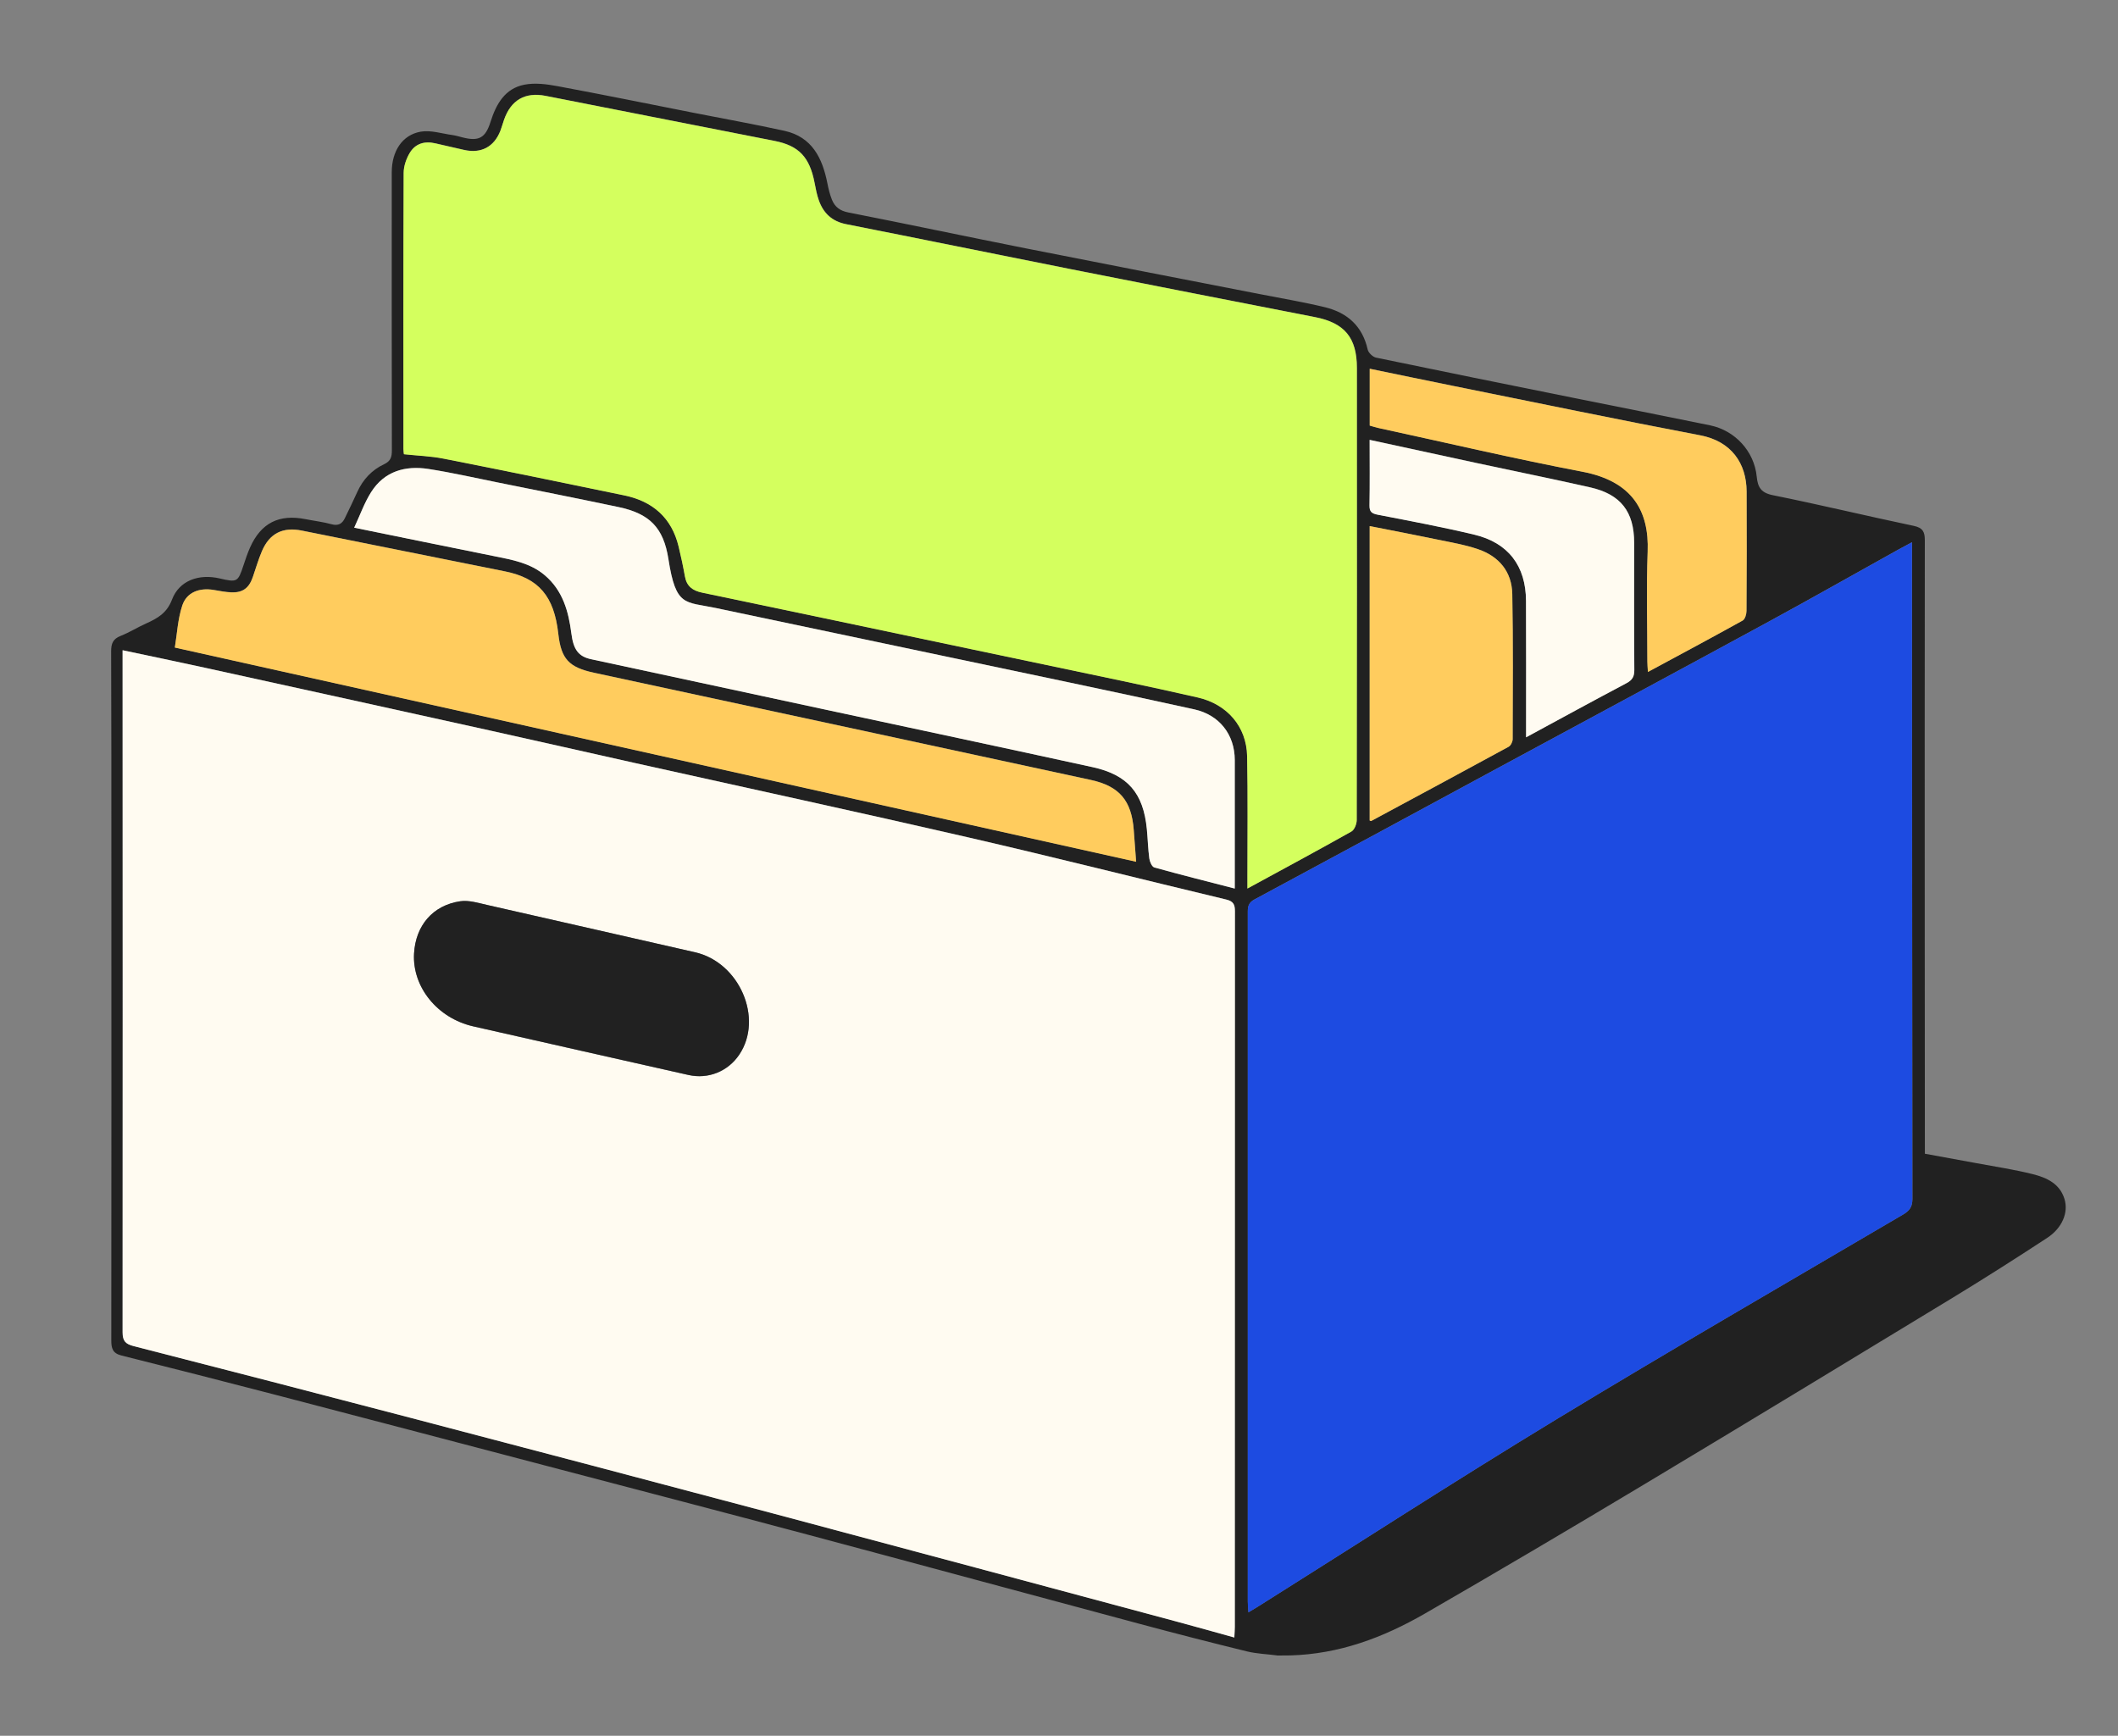 <svg width="554" height="454" viewBox="0 0 554 454" fill="none" xmlns="http://www.w3.org/2000/svg">
<rect x="0" y="0" width="554" height="454" fill="#808080" stroke="none"/>
<g clip-path="url(#clip0_270_64)">
<path d="M334.031 432.981C331.411 432.641 328.731 432.551 326.171 431.931C316.851 429.651 307.561 427.261 298.301 424.781C269.301 417.021 240.341 409.151 211.331 401.411C189.681 395.631 167.991 389.991 146.321 384.291C121.521 377.781 96.721 371.251 71.911 364.781C58.541 361.291 45.151 357.891 31.741 354.531C29.441 353.951 29.101 352.621 29.111 350.541C29.151 308.541 29.141 266.551 29.131 224.551C29.131 206.471 29.141 188.391 29.071 170.301C29.071 168.301 29.581 167.101 31.531 166.331C33.841 165.421 35.981 164.071 38.261 163.051C41.221 161.721 43.661 160.341 44.991 156.821C46.881 151.851 51.991 150.011 57.501 151.301C62.041 152.361 62.251 152.231 63.691 147.851C64.211 146.281 64.741 144.701 65.411 143.191C68.281 136.771 72.981 134.411 79.931 135.791C82.201 136.241 84.511 136.511 86.741 137.121C88.461 137.591 89.471 137.011 90.181 135.581C91.311 133.281 92.411 130.951 93.481 128.621C94.951 125.391 97.281 122.921 100.441 121.431C102.211 120.601 102.501 119.531 102.501 117.781C102.451 93.531 102.461 69.281 102.471 45.041C102.471 39.571 105.191 35.291 110.041 34.441C112.671 33.981 115.561 34.941 118.321 35.321C119.221 35.441 120.101 35.721 120.991 35.941C125.211 37.011 126.961 36.131 128.291 31.921C129.771 27.241 132.051 23.131 137.201 22.141C139.941 21.611 142.991 22.011 145.801 22.531C157.831 24.771 169.831 27.211 181.831 29.581C189.621 31.121 197.451 32.511 205.201 34.221C212.421 35.821 215.121 41.361 216.421 47.961C216.701 49.411 217.061 50.871 217.611 52.241C218.361 54.101 219.701 55.141 221.861 55.561C237.371 58.611 252.831 61.881 268.331 64.961C288.791 69.021 309.281 72.971 329.761 76.971C335.361 78.071 341.001 79.011 346.541 80.351C352.381 81.761 356.371 85.271 357.741 91.421C357.931 92.271 359.071 93.361 359.941 93.541C376.951 97.081 393.991 100.521 411.021 103.951C423.101 106.391 435.201 108.771 447.271 111.241C453.851 112.591 458.851 118.051 459.501 124.651C459.771 127.401 460.581 128.891 463.721 129.521C476.041 132.001 488.271 134.961 500.571 137.541C502.941 138.041 503.471 139.111 503.471 141.271C503.431 175.351 503.441 209.431 503.451 243.511C503.451 262.091 503.471 280.671 503.481 299.261C503.481 300.001 503.481 300.751 503.481 301.761C508.021 302.591 512.471 303.391 516.921 304.221C521.881 305.151 526.891 305.891 531.771 307.121C535.341 308.021 538.771 309.581 540.001 313.601C541.081 317.131 539.431 321.191 535.451 323.791C527.321 329.111 519.121 334.341 510.821 339.391C483.911 355.751 457.001 372.091 429.991 388.291C410.971 399.691 391.881 410.981 372.671 422.061C361.751 428.351 350.282 432.62 337.532 432.98C336.802 433 335.5 433 335.041 433.001H334.041L334.031 432.981ZM322.881 428.281C322.941 427.031 323.011 426.291 323.011 425.551C323.011 363.141 323.011 300.741 323.041 238.331C323.041 236.571 322.641 235.721 320.741 235.261C298.291 229.901 275.921 224.231 253.441 219.051C224.481 212.381 195.421 206.101 166.411 199.631C153.601 196.781 140.811 193.851 128.011 191.021C103.201 185.531 78.391 180.071 53.581 174.631C46.541 173.091 39.491 171.631 32.091 170.061C32.091 171.121 32.091 171.921 32.091 172.731C32.111 231.301 32.141 289.881 32.091 348.451C32.091 350.731 32.851 351.521 34.991 352.071C59.111 358.241 83.211 364.471 107.291 370.791C139.081 379.121 170.861 387.491 202.621 395.941C237.821 405.311 273.001 414.781 308.181 424.221C312.971 425.511 317.741 426.861 322.881 428.281ZM500.141 141.811C498.691 142.591 497.671 143.111 496.671 143.671C485.321 149.981 474.021 156.391 462.611 162.601C439.351 175.251 416.031 187.781 392.741 200.361C371.211 212.001 349.691 223.671 328.131 235.251C326.681 236.031 326.391 236.961 326.391 238.411C326.411 298.571 326.391 358.731 326.391 418.891C326.391 419.741 326.491 420.601 326.551 421.701C327.591 421.081 328.301 420.671 329.001 420.231C354.941 403.921 380.671 387.271 406.861 371.371C436.961 353.101 467.461 335.471 497.831 317.631C499.561 316.611 500.231 315.571 500.231 313.551C500.161 258.971 500.151 204.401 500.131 149.821C500.131 147.331 500.131 144.841 500.131 141.801L500.141 141.811ZM326.301 232.371C335.731 227.231 344.661 222.431 353.501 217.461C354.291 217.011 354.881 215.481 354.891 214.451C354.951 175.041 354.951 135.631 354.931 96.221C354.931 88.291 351.701 84.431 343.981 82.921C322.551 78.731 301.121 74.551 279.701 70.301C260.241 66.441 240.801 62.451 221.331 58.611C217.651 57.881 215.411 55.761 214.201 52.401C213.671 50.921 213.381 49.351 213.081 47.801C211.771 41.031 208.941 38.071 202.601 36.831C182.641 32.911 162.681 28.981 142.721 25.051C137.381 24.001 133.661 26.131 131.851 31.321C131.521 32.261 131.271 33.221 130.911 34.151C129.261 38.421 125.841 40.211 121.361 39.181C118.851 38.611 116.341 38.051 113.841 37.461C111.011 36.801 108.591 37.561 107.141 40.051C106.261 41.561 105.611 43.451 105.601 45.171C105.501 69.251 105.531 93.331 105.541 117.411C105.541 118.041 105.661 118.681 105.671 118.781C109.301 119.171 112.701 119.271 115.981 119.921C131.781 123.041 147.571 126.271 163.341 129.551C170.741 131.091 175.701 135.401 177.521 142.931C178.141 145.521 178.701 148.121 179.171 150.741C179.631 153.341 181.221 154.461 183.681 154.981C207.251 159.901 230.801 164.881 254.361 169.831C267.441 172.581 280.521 175.311 293.601 178.081C300.181 179.471 306.751 180.901 313.311 182.401C320.981 184.161 326.061 189.981 326.221 197.731C326.431 208.221 326.291 218.731 326.301 229.221C326.301 230.111 326.301 231.001 326.301 232.361V232.371ZM297.181 225.371C296.971 222.551 296.761 219.831 296.561 217.111C295.991 209.381 292.811 205.601 285.321 203.971C266.631 199.911 247.931 195.881 229.241 191.851C204.611 186.541 179.981 181.241 155.351 175.931C148.781 174.521 146.771 172.311 146.041 165.761C144.941 155.911 140.931 151.201 132.081 149.421C114.391 145.861 96.691 142.321 78.991 138.761C73.981 137.751 70.521 139.451 68.521 144.131C67.571 146.341 66.921 148.681 66.121 150.951C65.131 153.791 63.501 155.021 60.541 154.911C58.971 154.851 57.411 154.531 55.861 154.271C52.141 153.661 48.821 154.901 47.681 158.361C46.501 161.961 46.311 165.881 45.741 169.341C129.891 188.091 213.371 206.681 297.171 225.361L297.181 225.371ZM322.991 232.381C322.991 220.941 323.001 209.861 322.991 198.791C322.981 192.091 318.931 186.961 312.391 185.521C301.591 183.141 290.771 180.831 279.951 178.541C249.051 172.021 218.141 165.521 187.231 159.011C179.151 157.311 176.801 158.781 174.851 146.221C173.571 137.981 169.911 134.311 161.761 132.601C151.341 130.411 140.901 128.341 130.471 126.231C124.361 125.001 118.271 123.611 112.121 122.651C106.031 121.701 100.571 123.221 97.091 128.701C95.311 131.511 94.181 134.741 92.661 138.001C105.051 140.521 117.191 143.011 129.331 145.461C133.991 146.401 138.671 147.211 142.471 150.411C147.211 154.401 148.731 159.881 149.471 165.681C150.001 169.831 151.281 171.681 154.621 172.401C174.771 176.741 194.931 181.081 215.091 185.411C238.661 190.481 262.241 195.481 285.791 200.631C295.031 202.651 299.081 207.441 299.991 216.811C300.241 219.381 300.301 221.971 300.641 224.531C300.751 225.381 301.331 226.691 301.951 226.871C308.811 228.781 315.731 230.521 323.001 232.391L322.991 232.381ZM358.291 111.291C359.091 111.511 359.791 111.751 360.521 111.911C378.321 115.771 396.051 119.941 413.931 123.361C426.961 125.851 431.401 133.591 430.991 144.261C430.621 153.831 430.901 163.421 430.911 173.001C430.911 173.791 431.001 174.581 431.061 175.731C439.521 171.171 447.721 166.791 455.841 162.281C456.461 161.931 456.841 160.621 456.841 159.761C456.911 149.351 456.931 138.931 456.871 128.521C456.831 121.181 452.891 115.391 444.731 113.841C423.261 109.751 401.851 105.311 380.421 100.981C373.111 99.501 365.801 97.981 358.291 96.431V111.291ZM399.181 192.821C408.281 187.901 416.811 183.221 425.421 178.671C426.971 177.851 427.511 176.941 427.491 175.211C427.411 164.131 427.451 153.051 427.451 141.971C427.451 133.811 423.941 129.251 415.921 127.441C406.101 125.221 396.221 123.231 386.371 121.111C377.111 119.121 367.861 117.101 358.261 115.021C358.261 120.871 358.331 126.511 358.221 132.151C358.191 133.891 358.861 134.311 360.451 134.611C368.861 136.241 377.301 137.821 385.631 139.811C394.541 141.941 399.121 148.011 399.161 157.111C399.211 167.941 399.181 178.771 399.181 189.601C399.181 190.491 399.181 191.371 399.181 192.811V192.821ZM358.271 214.601C358.511 214.681 358.611 214.761 358.651 214.731C370.651 208.271 382.661 201.831 394.621 195.301C395.181 194.991 395.671 193.991 395.671 193.311C395.701 180.661 395.801 168.001 395.571 155.361C395.461 149.531 392.101 145.521 386.661 143.651C383.231 142.471 379.601 141.861 376.031 141.121C370.191 139.911 364.341 138.791 358.271 137.591V214.611V214.601Z" fill="#212121"/>
<path d="M322.85 428.298C317.71 426.878 312.94 425.518 308.15 424.238C272.97 414.798 237.79 405.328 202.59 395.958C170.83 387.508 139.05 379.148 107.26 370.808C83.18 364.498 59.07 358.268 34.96 352.088C32.82 351.538 32.06 350.748 32.06 348.468C32.11 289.898 32.07 231.318 32.06 172.748C32.06 171.948 32.06 171.138 32.06 170.078C39.46 171.648 46.51 173.098 53.55 174.648C78.37 180.098 103.18 185.548 127.98 191.038C140.79 193.868 153.58 196.798 166.38 199.648C195.39 206.108 224.44 212.398 253.41 219.068C275.9 224.248 298.27 229.918 320.71 235.278C322.61 235.728 323.01 236.588 323.01 238.348C322.98 300.758 322.99 363.158 322.98 425.568C322.98 426.308 322.91 427.048 322.85 428.298ZM108.3 249.398C107.81 258.158 114.39 266.318 123.78 268.458C142.54 272.728 161.31 276.948 180.09 281.178C185.24 282.338 190.4 280.258 193.35 275.888C199.77 266.388 193.41 251.708 181.81 249.088C163.69 244.988 145.58 240.808 127.46 236.718C125.14 236.198 122.65 235.408 120.39 235.738C113.18 236.798 108.7 242.108 108.3 249.418V249.398Z" fill="#FFFBF1"/>
<path d="M500.11 141.828C500.11 144.858 500.11 147.348 500.11 149.848C500.13 204.428 500.14 258.998 500.21 313.578C500.21 315.598 499.54 316.638 497.81 317.658C467.44 335.498 436.95 353.128 406.84 371.398C380.65 387.298 354.91 403.948 328.98 420.258C328.29 420.698 327.57 421.108 326.53 421.728C326.46 420.628 326.37 419.768 326.37 418.918C326.37 358.758 326.37 298.598 326.37 238.438C326.37 236.988 326.66 236.058 328.11 235.278C349.67 223.698 371.19 212.028 392.72 200.388C416.01 187.798 439.33 175.268 462.59 162.628C474 156.428 485.3 150.008 496.65 143.698C497.65 143.138 498.67 142.618 500.12 141.838L500.11 141.828Z" fill="#1D4BE1"/>
<path d="M326.28 232.399C326.28 231.039 326.28 230.149 326.28 229.259C326.28 218.759 326.41 208.259 326.2 197.769C326.04 190.019 320.96 184.199 313.29 182.439C306.73 180.939 300.16 179.519 293.58 178.119C280.5 175.349 267.42 172.629 254.34 169.869C230.78 164.909 207.23 159.929 183.66 155.019C181.19 154.509 179.61 153.379 179.15 150.779C178.69 148.159 178.13 145.559 177.5 142.969C175.69 135.439 170.72 131.129 163.32 129.589C147.55 126.299 131.76 123.079 115.96 119.959C112.67 119.309 109.28 119.209 105.65 118.819C105.64 118.719 105.52 118.079 105.52 117.449C105.52 93.369 105.48 69.289 105.58 45.209C105.58 43.489 106.24 41.599 107.12 40.089C108.57 37.599 110.99 36.839 113.82 37.499C116.32 38.089 118.83 38.639 121.34 39.219C125.82 40.249 129.24 38.449 130.89 34.189C131.25 33.259 131.5 32.299 131.83 31.359C133.64 26.169 137.35 24.039 142.7 25.089C162.66 29.019 182.62 32.949 202.58 36.869C208.93 38.119 211.76 41.079 213.06 47.839C213.36 49.389 213.65 50.959 214.18 52.439C215.38 55.799 217.63 57.919 221.31 58.649C240.78 62.489 260.22 66.469 279.68 70.339C301.1 74.589 322.53 78.769 343.96 82.959C351.67 84.469 354.91 88.319 354.91 96.259C354.93 135.669 354.94 175.079 354.87 214.489C354.87 215.519 354.28 217.049 353.48 217.499C344.65 222.469 335.72 227.269 326.28 232.409V232.399Z" fill="#D4FF5E"/>
<path d="M297.16 225.4C213.35 206.73 129.87 188.13 45.73 169.38C46.3 165.93 46.49 162 47.67 158.4C48.81 154.93 52.12 153.69 55.85 154.31C57.4 154.57 58.96 154.89 60.53 154.95C63.48 155.06 65.11 153.84 66.11 150.99C66.91 148.71 67.56 146.38 68.51 144.17C70.52 139.49 73.97 137.79 78.98 138.8C96.67 142.36 114.37 145.9 132.07 149.46C140.92 151.24 144.93 155.94 146.03 165.8C146.76 172.35 148.78 174.55 155.34 175.97C179.97 181.27 204.6 186.58 229.23 191.89C247.93 195.92 266.62 199.95 285.31 204.01C292.8 205.64 295.99 209.42 296.55 217.15C296.75 219.87 296.96 222.59 297.17 225.41L297.16 225.4Z" fill="#FFCC5E"/>
<path d="M322.98 232.411C315.71 230.531 308.8 228.801 301.93 226.891C301.31 226.721 300.73 225.401 300.62 224.551C300.28 222.001 300.22 219.401 299.97 216.831C299.05 207.461 295.01 202.671 285.77 200.651C262.22 195.501 238.64 190.491 215.07 185.431C194.91 181.101 174.76 176.761 154.6 172.421C151.26 171.701 149.98 169.861 149.45 165.701C148.71 159.901 147.19 154.421 142.45 150.431C138.65 147.231 133.97 146.421 129.31 145.481C117.16 143.041 105.03 140.551 92.64 138.021C94.16 134.771 95.29 131.541 97.07 128.721C100.55 123.231 106.01 121.721 112.1 122.671C118.25 123.631 124.34 125.021 130.45 126.251C140.88 128.351 151.32 130.421 161.74 132.621C169.89 134.331 173.55 138.001 174.83 146.241C176.78 158.801 179.13 157.331 187.21 159.031C218.12 165.531 249.03 172.031 279.93 178.561C290.75 180.841 301.57 183.161 312.37 185.541C318.92 186.981 322.96 192.111 322.97 198.811C322.99 209.891 322.97 220.961 322.97 232.401L322.98 232.411Z" fill="#FFFBF1"/>
<path d="M358.27 111.321V96.461C365.78 98.011 373.09 99.531 380.4 101.011C401.83 105.331 423.23 109.781 444.71 113.871C452.87 115.421 456.81 121.211 456.85 128.551C456.91 138.961 456.89 149.381 456.82 159.791C456.82 160.661 456.44 161.961 455.82 162.311C447.7 166.821 439.5 171.201 431.04 175.761C430.97 174.611 430.89 173.821 430.89 173.031C430.89 163.451 430.61 153.861 430.97 144.291C431.38 133.621 426.94 125.881 413.91 123.391C396.03 119.971 378.3 115.801 360.5 111.941C359.77 111.781 359.07 111.541 358.27 111.321Z" fill="#FFCC5E"/>
<path d="M399.17 192.849C399.17 191.409 399.17 190.529 399.17 189.639C399.17 178.809 399.2 167.979 399.15 157.149C399.11 148.049 394.53 141.979 385.62 139.849C377.29 137.859 368.86 136.279 360.44 134.649C358.85 134.339 358.18 133.919 358.21 132.189C358.32 126.549 358.25 120.909 358.25 115.059C367.84 117.139 377.1 119.159 386.36 121.149C396.21 123.269 406.08 125.259 415.91 127.479C423.94 129.289 427.44 133.849 427.44 142.009C427.44 153.089 427.4 164.169 427.48 175.249C427.49 176.979 426.96 177.889 425.41 178.709C416.81 183.259 408.27 187.929 399.17 192.859V192.849Z" fill="#FFFBF1"/>
<path d="M358.26 214.629V137.609C364.33 138.809 370.19 139.919 376.02 141.139C379.59 141.879 383.22 142.489 386.65 143.669C392.09 145.539 395.45 149.549 395.56 155.379C395.8 168.029 395.7 180.679 395.66 193.329C395.66 194.009 395.17 195.019 394.61 195.319C382.65 201.839 370.64 208.289 358.64 214.749C358.59 214.779 358.5 214.699 358.26 214.619V214.629Z" fill="#FFCC5E"/>
<path d="M108.3 249.399C108.71 242.099 113.18 236.779 120.39 235.719C122.65 235.389 125.13 236.179 127.46 236.699C145.58 240.789 163.69 244.969 181.81 249.069C193.42 251.699 199.77 266.379 193.35 275.869C190.4 280.239 185.24 282.319 180.09 281.159C161.32 276.929 142.55 272.709 123.78 268.439C114.39 266.299 107.81 258.139 108.3 249.379V249.399Z" fill="#212121"/>
</g>
<defs>
<clipPath id="clip0_270_64">
<rect width="512.5" height="412" fill="white" transform="translate(28.5 21)"/>
</clipPath>
</defs>
</svg>
